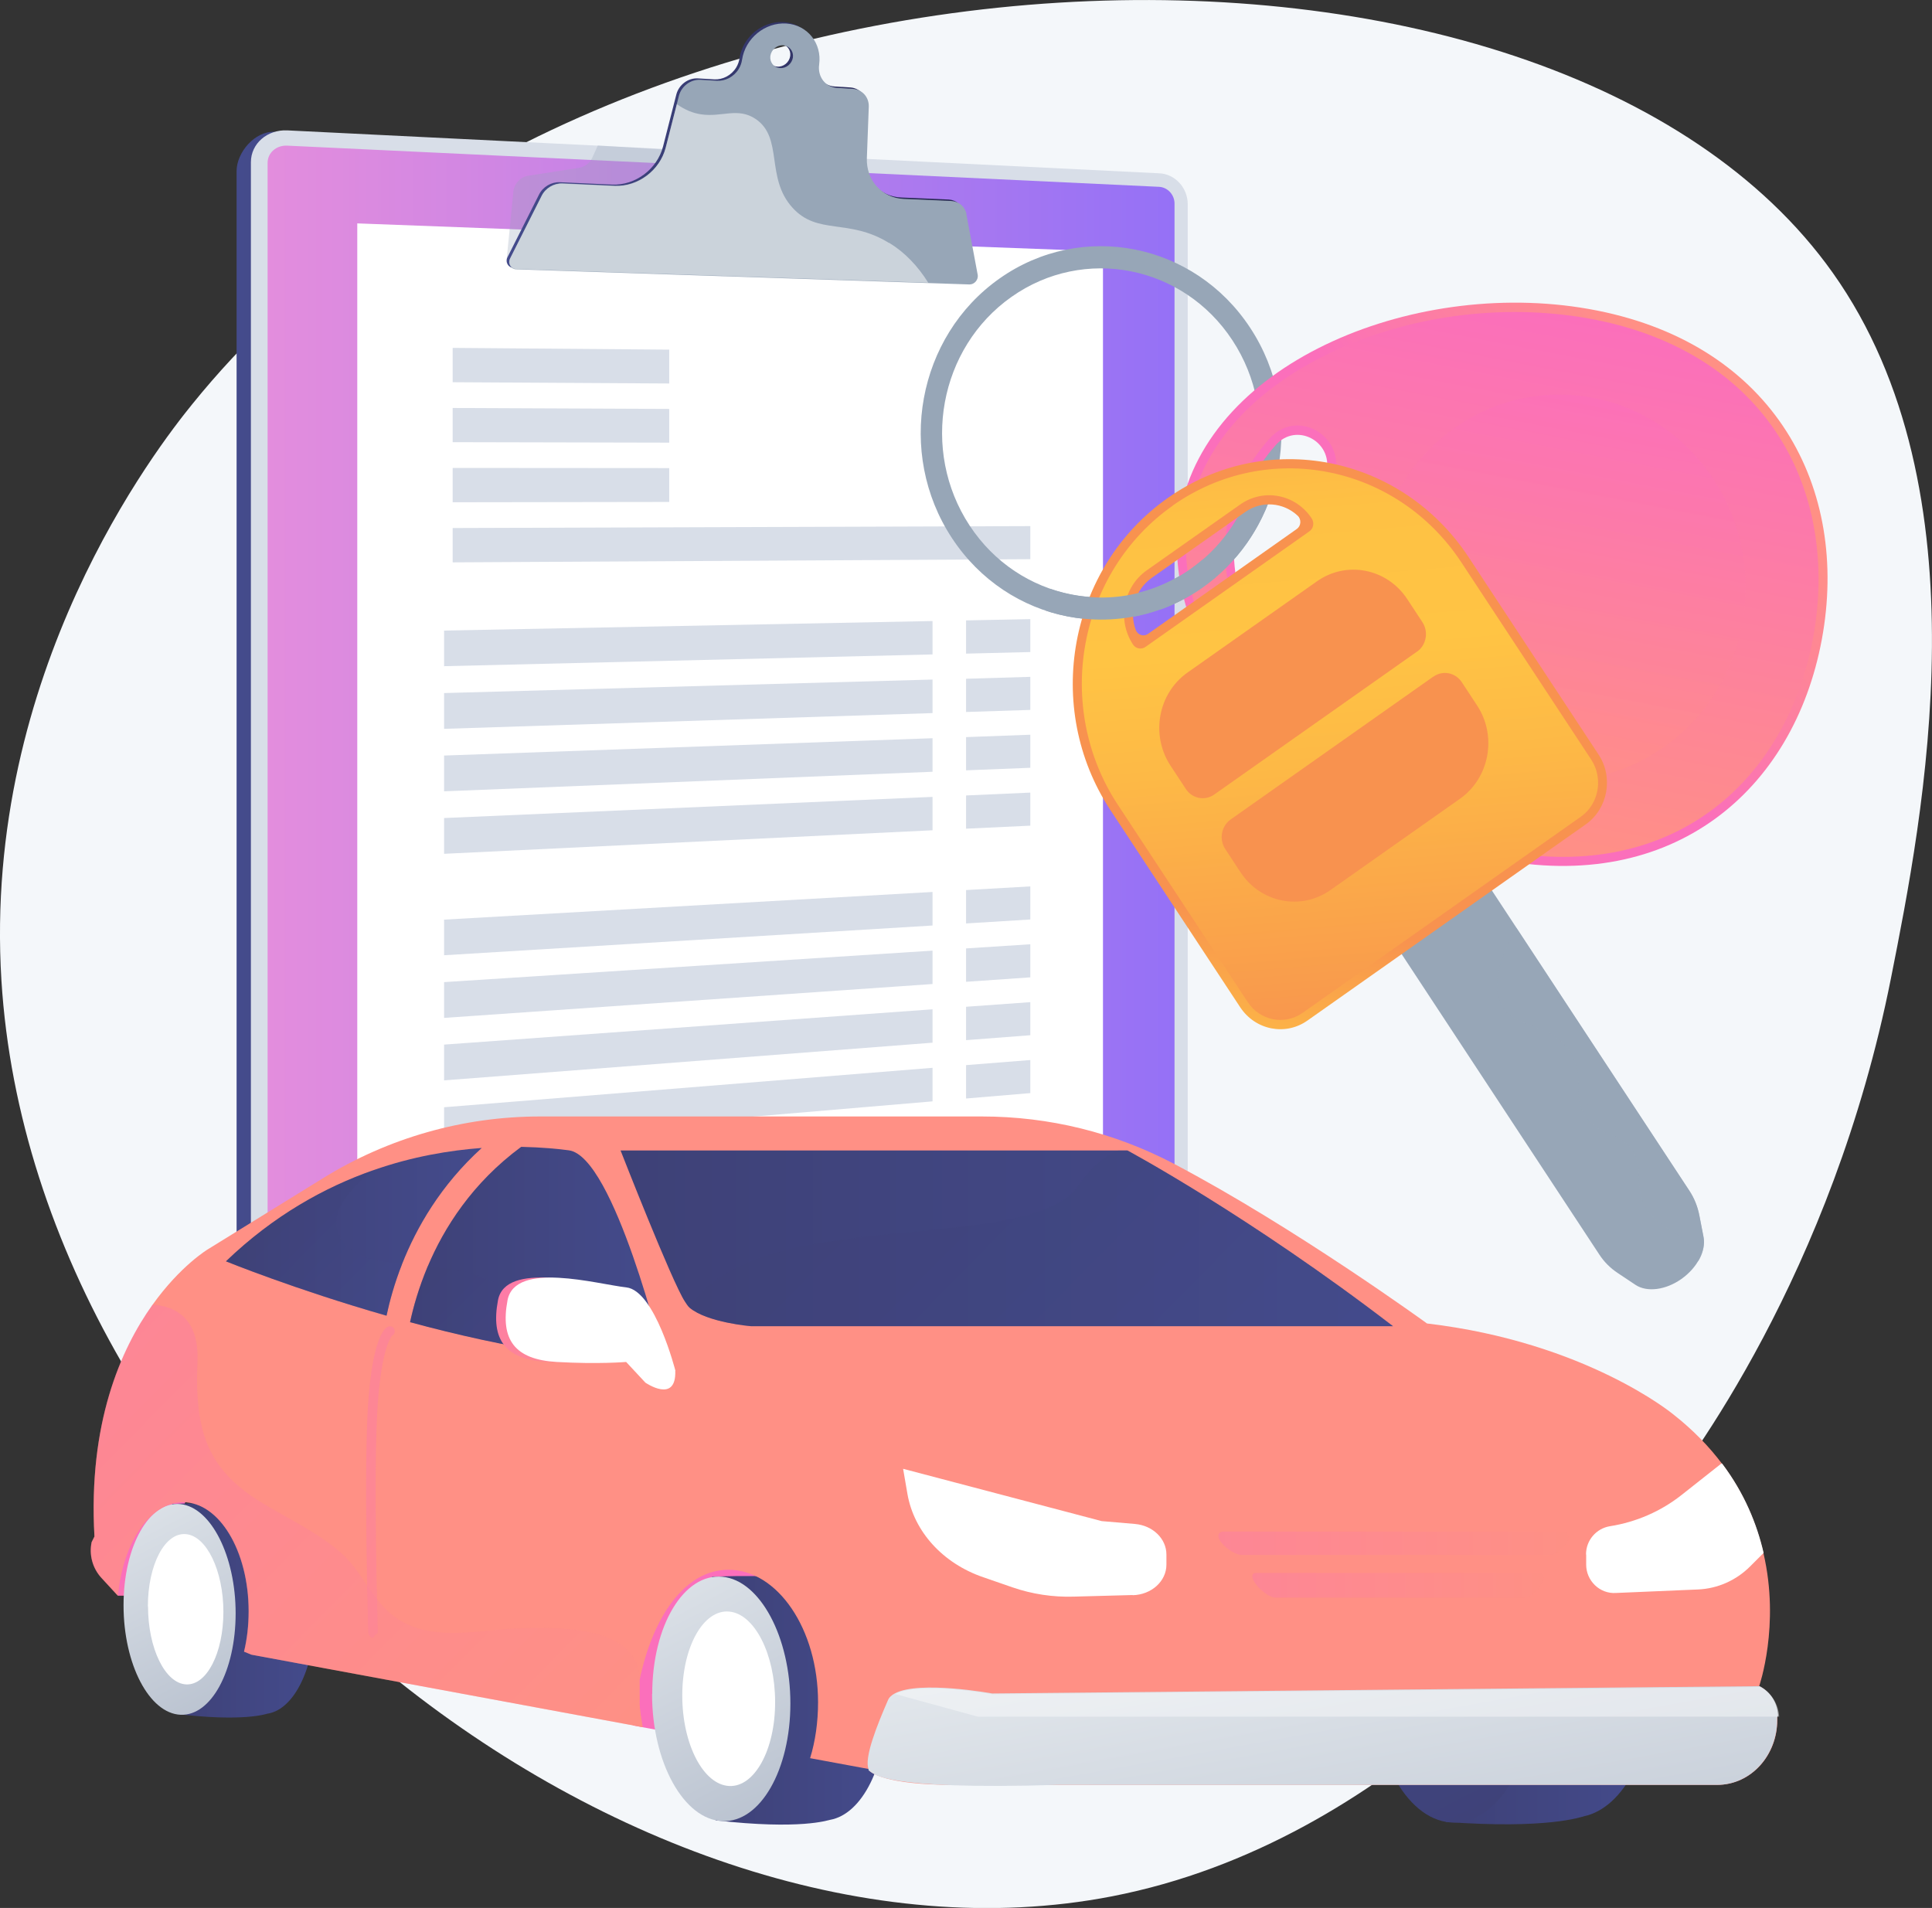 <?xml version="1.0" encoding="UTF-8"?><svg xmlns="http://www.w3.org/2000/svg" width="121.51" height="120" xmlns:xlink="http://www.w3.org/1999/xlink" viewBox="0 0 121.51 120"><rect x="0" y="0" width="121.51" height="120" fill="#333333" stroke="none"/><defs><linearGradient id="uuid-971636a7-e244-4ac1-89cd-ea415507de79" x1="14.88" y1="45.68" x2="73.8" y2="45.68" gradientUnits="userSpaceOnUse"><stop offset="0" stop-color="#444b8c"/><stop offset="1" stop-color="#26264f"/></linearGradient><linearGradient id="uuid-18838220-115c-443f-bd7b-7430d9bec09b" x1="16.83" y1="45.65" x2="73.88" y2="45.65" gradientUnits="userSpaceOnUse"><stop offset="0" stop-color="#e38ddd"/><stop offset="1" stop-color="#9571f6"/></linearGradient><linearGradient id="uuid-0eabea1a-b438-441b-8499-3b80bd7c0379" x1="31.86" y1="9.59" x2="61.34" y2="9.59" xlink:href="#uuid-971636a7-e244-4ac1-89cd-ea415507de79"/><linearGradient id="uuid-3e5ce1c7-2a10-4a48-84eb-fab05593829d" x1="6018.22" y1="99.96" x2="6020.75" y2="97.47" gradientTransform="translate(6030.46) rotate(-180) scale(1 -1)" gradientUnits="userSpaceOnUse"><stop offset="0" stop-color="#ff9085"/><stop offset="1" stop-color="#fb6fbb"/></linearGradient><linearGradient id="uuid-e1a47ff3-9ed9-4c8b-8d2f-415378419c3f" x1="5973.05" y1="116.84" x2="5984.19" y2="105.86" xlink:href="#uuid-3e5ce1c7-2a10-4a48-84eb-fab05593829d"/><linearGradient id="uuid-603d2d1b-c8cf-4063-8c67-0173c9bb0b66" x1="5974.7" y1="106.94" x2="5985.68" y2="106.94" gradientTransform="translate(6030.46) rotate(-180) scale(1 -1)" gradientUnits="userSpaceOnUse"><stop offset="0" stop-color="#444b8c"/><stop offset="1" stop-color="#3e4177"/></linearGradient><linearGradient id="uuid-2d1b9af4-af30-48a4-958f-8cb84ff491c5" x1="5991.93" y1="93.48" x2="5980.76" y2="115.38" gradientTransform="translate(6030.46) rotate(-180) scale(1 -1)" gradientUnits="userSpaceOnUse"><stop offset="0" stop-color="#ebeff2"/><stop offset=".99" stop-color="#b7c0ce"/></linearGradient><linearGradient id="uuid-7a890b4d-c064-450b-8f83-cc6ba8a41254" x1="6010.65" y1="101.3" x2="6019.63" y2="101.3" xlink:href="#uuid-603d2d1b-c8cf-4063-8c67-0173c9bb0b66"/><linearGradient id="uuid-bf96f242-dc62-4428-a699-30f041cf5f2a" x1="6025.02" y1="89.76" x2="6015.44" y2="108.54" xlink:href="#uuid-2d1b9af4-af30-48a4-958f-8cb84ff491c5"/><linearGradient id="uuid-72772d5d-62c6-4785-aceb-2123ab78ae7e" x1="5926.4" y1="105.54" x2="5939.77" y2="105.54" xlink:href="#uuid-603d2d1b-c8cf-4063-8c67-0173c9bb0b66"/><linearGradient id="uuid-45b909fc-8ed1-4b46-b388-63f733ec79a4" x1="5946.76" y1="90.64" x2="5934.07" y2="115.51" xlink:href="#uuid-603d2d1b-c8cf-4063-8c67-0173c9bb0b66"/><linearGradient id="uuid-4a68a0f4-42b6-4f20-841a-1e57e4699838" x1="5935.05" y1="105.78" x2="5941.95" y2="105.78" xlink:href="#uuid-603d2d1b-c8cf-4063-8c67-0173c9bb0b66"/><linearGradient id="uuid-e75c1b68-9daa-4320-9ebe-6e405564e1f0" x1="5942.4" y1="134.39" x2="5846.27" y2="255.58" xlink:href="#uuid-3e5ce1c7-2a10-4a48-84eb-fab05593829d"/><linearGradient id="uuid-8f517232-81bc-4d82-a96e-81afd4b82756" x1="5949.75" y1="95.55" x2="5943.62" y2="129.79" xlink:href="#uuid-2d1b9af4-af30-48a4-958f-8cb84ff491c5"/><linearGradient id="uuid-a6c578a3-893c-464b-acd9-72ff95afd139" x1="5931.8" y1="97.06" x2="5953.84" y2="97.06" xlink:href="#uuid-3e5ce1c7-2a10-4a48-84eb-fab05593829d"/><linearGradient id="uuid-af945b75-5d3d-4be4-ab7c-cae6e8c96ab4" x1="5933.39" y1="99.7" x2="5951.72" y2="99.7" xlink:href="#uuid-3e5ce1c7-2a10-4a48-84eb-fab05593829d"/><linearGradient id="uuid-995ea2d2-3b55-49ae-83dc-5dbfe2c02a82" x1="37.59" y1="99.42" x2="22.49" y2="92.53" gradientTransform="matrix(1,0,0,1,0,0)" xlink:href="#uuid-3e5ce1c7-2a10-4a48-84eb-fab05593829d"/><linearGradient id="uuid-a4d459f1-9215-4c97-8e15-3195cba95081" x1="5995.14" y1="113.79" x2="6024.06" y2="85.28" xlink:href="#uuid-3e5ce1c7-2a10-4a48-84eb-fab05593829d"/><linearGradient id="uuid-c4f3fd98-1904-4630-b607-c24f760ae61b" x1="5942.85" y1="77.88" x2="5991.43" y2="77.88" xlink:href="#uuid-603d2d1b-c8cf-4063-8c67-0173c9bb0b66"/><linearGradient id="uuid-8efc6a61-aa40-46be-9d53-ae61fb9ce2e8" x1="6000.17" y1="77.47" x2="6016.25" y2="77.47" xlink:href="#uuid-603d2d1b-c8cf-4063-8c67-0173c9bb0b66"/><linearGradient id="uuid-1cd86352-883f-4723-ab7b-55c13c44d375" x1="5988.7" y1="78.88" x2="6004.68" y2="78.88" xlink:href="#uuid-603d2d1b-c8cf-4063-8c67-0173c9bb0b66"/><linearGradient id="uuid-75b654b5-0f7a-40c6-9bec-88e348f0a755" x1="5953.46" y1="94.17" x2="5976.58" y2="71.37" xlink:href="#uuid-603d2d1b-c8cf-4063-8c67-0173c9bb0b66"/><linearGradient id="uuid-e22a4ce3-879b-47f4-94c8-ad04b9f69159" x1="5989.06" y1="85.99" x2="5989.82" y2="85.24" xlink:href="#uuid-603d2d1b-c8cf-4063-8c67-0173c9bb0b66"/><linearGradient id="uuid-fe5b9dcd-e971-49e0-b749-4c7fbc293023" x1="5997.01" y1="86.68" x2="6003.85" y2="79.93" xlink:href="#uuid-603d2d1b-c8cf-4063-8c67-0173c9bb0b66"/><linearGradient id="uuid-eac50d2b-24a3-41ad-bd04-f768a4847075" x1="6005.71" y1="82.29" x2="6012.54" y2="75.55" xlink:href="#uuid-603d2d1b-c8cf-4063-8c67-0173c9bb0b66"/><linearGradient id="uuid-b0570cc2-aff6-48f7-8286-5ba688048f61" x1="5991.73" y1="86.05" x2="6001.28" y2="76.63" xlink:href="#uuid-3e5ce1c7-2a10-4a48-84eb-fab05593829d"/><linearGradient id="uuid-e9b6bcd7-14ba-48bb-accc-0cec57328609" x1="6055.09" y1="-1297.83" x2="6042.06" y2="-1308.44" gradientTransform="translate(241.52 6217.25) rotate(-79.14)" xlink:href="#uuid-3e5ce1c7-2a10-4a48-84eb-fab05593829d"/><linearGradient id="uuid-7ca1771b-a96c-4b36-bb5a-5197e6f11c9a" x1="6025.6" y1="-1308.98" x2="6059.53" y2="-1308.98" gradientTransform="translate(241.52 6217.25) rotate(-79.14)" xlink:href="#uuid-3e5ce1c7-2a10-4a48-84eb-fab05593829d"/><linearGradient id="uuid-995b4b0e-b267-497a-b220-3bb23b635f25" x1="6030.44" y1="-1305.23" x2="6054.67" y2="-1305.23" gradientTransform="translate(241.52 6217.25) rotate(-79.14)" xlink:href="#uuid-3e5ce1c7-2a10-4a48-84eb-fab05593829d"/><linearGradient id="uuid-9bf3fc6f-a5dc-424c-bdff-e8598273aeca" x1="2189.16" y1="-1036.34" x2="2204.39" y2="-1052.15" gradientTransform="translate(-1147.35 2165.49) rotate(-34.25)" gradientUnits="userSpaceOnUse"><stop offset="0" stop-color="#fcb148"/><stop offset=".05" stop-color="#fdb946"/><stop offset=".14" stop-color="#fec144"/><stop offset=".32" stop-color="#ffc444"/><stop offset=".48" stop-color="#fdb946"/><stop offset=".78" stop-color="#f99c4c"/><stop offset=".87" stop-color="#f8924f"/><stop offset="1" stop-color="#f8924f"/></linearGradient><linearGradient id="uuid-f7c43f51-c532-491e-8237-c8f04b450e16" x1="2220.85" y1="-1076.53" x2="2198.13" y2="-1036.26" xlink:href="#uuid-9bf3fc6f-a5dc-424c-bdff-e8598273aeca"/><linearGradient id="uuid-e1fba4f3-517c-4e58-99da-4daca5ebb7e5" x1="2213.07" y1="-1026.94" x2="2211.5" y2="-1041.03" xlink:href="#uuid-9bf3fc6f-a5dc-424c-bdff-e8598273aeca"/><linearGradient id="uuid-9cd864f8-efe1-493f-ab51-c964494eefc0" x1="2213.84" y1="-1027.31" x2="2212.28" y2="-1041.39" xlink:href="#uuid-9bf3fc6f-a5dc-424c-bdff-e8598273aeca"/></defs><g style="isolation:isolate;"><g id="uuid-a7a83358-fda7-4332-8951-6024831a88a0"><path d="m12.1,25.41C37.49-5.99,97.6-7.75,115.27,17.16c9.74,13.72,5.67,34.24,3.66,44.36-3.7,18.63-12.81,30.62-14.8,33.16-4.83,6.17-16.55,21.16-34.2,24.59C39.79,125.12,2.18,95.3.09,61.67-1.11,42.28,9.9,28.12,12.1,25.41Z" style="fill:#f4f7fa;"/><path d="m72.01,11.46l-54.73-3.17c-1.26-.06-2.4,1.31-2.4,2.47v70.48c0,1.6,1.64,1.92,2.9,1.8l54.23-5.54c.99-.1,1.79-1.01,1.79-2.03V13.39c0-1.02-.8-1.88-1.79-1.93Z" style="fill:url(#uuid-971636a7-e244-4ac1-89cd-ea415507de79);"/><path d="m72.91,10.9l-54.84-2.7c-1.26-.06-2.29.83-2.29,2v71.03c0,1.16,1.03,2,2.29,1.87l54.84-5.64c.99-.1,1.79-1.02,1.79-2.04V12.84c0-1.03-.8-1.9-1.79-1.94Z" style="fill:#d8dee8;"/><path d="m18.06,82.14c-.68.07-1.23-.39-1.23-1.01V10.24c0-.63.55-1.11,1.23-1.08l54.84,2.59c.54.03.97.5.97,1.05v62.69c0,.55-.43,1.05-.97,1.1l-54.84,5.54Z" style="fill:url(#uuid-18838220-115c-443f-bd7b-7430d9bec09b);"/><polygon points="69.37 74.92 22.47 79.44 22.47 14.05 69.37 15.81 69.37 74.92" style="fill:#fff;"/><path d="m50.61,16.13l-18.75.23.42-4.23c.03-.55.43-1,.95-1.08l3.17-.49c.37-.06.7-.3.86-.66l.34-.75,8.3.51,4.69,6.46Z" style="fill:#97a6b7; mix-blend-mode:multiply; opacity:.3;"/><path d="m60.62,13.39c-.09-.48-.47-.81-.95-.84l-3-.13c-1.36-.06-2.36-1.17-2.31-2.56l.12-3.24c.02-.6-.41-1.08-1-1.12l-.98-.06c-.75-.04-1.25-.71-1.14-1.47.18-1.34-.73-2.49-2.06-2.58-1.34-.09-2.59.93-2.79,2.28-.03.2-.1.4-.21.58-.31.5-.85.77-1.38.74l-1.02-.06c-.62-.04-1.2.4-1.36,1l-.84,3.29c-.37,1.42-1.74,2.45-3.2,2.39l-3.29-.15c-.54-.02-1.07.29-1.31.78l-1.98,3.93c-.16.32.04.67.39.68l28.5.95c.31.01.58-.3.52-.61l-.71-3.8Zm-11.73-9.2c-.39-.02-.66-.37-.61-.76.06-.4.42-.7.81-.67.39.03.66.37.61.76-.06.4-.42.7-.81.67Z" style="fill:url(#uuid-0eabea1a-b438-441b-8499-3b80bd7c0379);"/><path d="m60.79,13.48c-.09-.48-.47-.81-.96-.84l-3-.13c-1.36-.06-2.36-1.17-2.31-2.56l.12-3.24c.02-.6-.41-1.08-1-1.12l-.98-.06c-.75-.04-1.25-.71-1.14-1.47.18-1.34-.73-2.49-2.06-2.58-1.34-.09-2.59.93-2.79,2.28-.03.2-.1.4-.21.58-.31.5-.85.77-1.38.74l-1.02-.06c-.62-.04-1.2.4-1.36,1l-.84,3.29c-.37,1.42-1.74,2.45-3.2,2.39l-3.29-.15c-.54-.02-1.07.29-1.31.78l-1.98,3.93c-.16.32.04.67.39.68l28.5.95c.31.01.58-.3.52-.61l-.71-3.8Zm-11.73-9.2c-.39-.02-.66-.37-.61-.76.06-.4.42-.7.81-.67.39.03.66.37.61.76-.06.4-.42.7-.81.67Z" style="fill:#97a6b7;"/><path d="m55.91,15.28c-2.54-1.57-4.49-.46-6.08-2.23-1.7-1.89-.55-4.39-2.31-5.57-1.12-.75-2.13-.09-3.43-.29-.48-.07-.99-.26-1.52-.64l-.7,2.74c-.37,1.42-1.74,2.45-3.2,2.39l-3.29-.15c-.54-.02-1.07.29-1.31.78l-1.98,3.93c-.16.32.04.67.39.68l25.9.86c-.65-1.04-1.46-1.9-2.46-2.51Z" style="fill:#fff; mix-blend-mode:soft-light; opacity:.5;"/><polygon points="64.8 35.17 28.47 35.37 28.47 33.21 64.8 33.09 64.8 35.17" style="fill:#d8dee8;"/><polygon points="58.65 41.16 27.93 41.9 27.93 39.66 58.65 39.06 58.65 41.16" style="fill:#d8dee8;"/><polygon points="58.65 44.85 27.93 45.84 27.93 43.59 58.65 42.74 58.65 44.85" style="fill:#d8dee8;"/><polygon points="58.65 48.54 27.93 49.77 27.93 47.52 58.65 46.43 58.65 48.54" style="fill:#d8dee8;"/><polygon points="58.65 52.22 27.93 53.7 27.93 51.45 58.65 50.12 58.65 52.22" style="fill:#d8dee8;"/><polygon points="64.8 41.01 60.76 41.11 60.76 39.02 64.8 38.94 64.8 41.01" style="fill:#d8dee8;"/><polygon points="64.8 44.65 60.76 44.78 60.76 42.69 64.8 42.57 64.8 44.65" style="fill:#d8dee8;"/><polygon points="64.8 48.29 60.76 48.45 60.76 46.36 64.8 46.21 64.8 48.29" style="fill:#d8dee8;"/><polygon points="64.8 51.93 60.76 52.12 60.76 50.03 64.8 49.85 64.8 51.93" style="fill:#d8dee8;"/><polygon points="58.65 58.21 27.93 60.08 27.93 57.84 58.65 56.1 58.65 58.21" style="fill:#d8dee8;"/><polygon points="58.65 61.89 27.93 64.02 27.93 61.77 58.65 59.79 58.65 61.89" style="fill:#d8dee8;"/><polygon points="58.65 65.58 27.93 67.95 27.93 65.7 58.65 63.48 58.65 65.58" style="fill:#d8dee8;"/><polygon points="58.65 69.27 27.93 71.88 27.93 69.64 58.65 67.16 58.65 69.27" style="fill:#d8dee8;"/><polygon points="64.8 57.83 60.76 58.08 60.76 55.98 64.8 55.75 64.8 57.83" style="fill:#d8dee8;"/><polygon points="64.8 61.47 60.76 61.75 60.76 59.65 64.8 59.39 64.8 61.47" style="fill:#d8dee8;"/><polygon points="64.8 65.11 60.76 65.42 60.76 63.32 64.8 63.03 64.8 65.11" style="fill:#d8dee8;"/><polygon points="64.8 68.75 60.76 69.09 60.76 66.99 64.8 66.67 64.8 68.75" style="fill:#d8dee8;"/><polygon points="28.47 29.43 28.47 31.59 42.09 31.57 42.09 29.44 28.47 29.43" style="fill:#d8dee8;"/><polygon points="28.47 21.88 28.47 24.04 42.09 24.12 42.09 21.99 28.47 21.88" style="fill:#d8dee8;"/><polygon points="28.47 25.66 28.47 27.81 42.09 27.84 42.09 25.72 28.47 25.66" style="fill:#d8dee8;"/><path d="m7.42,100.36h1.92l2.38-6.05s-4.37.31-4.31,6.05Z" style="fill:url(#uuid-3e5ce1c7-2a10-4a48-84eb-fab05593829d);"/><path d="m52.32,110.84l-12.52-2.32s-1.14-9.66,4.46-10.58c5.6-.92,8.6,6.57,8.06,12.9Z" style="fill:url(#uuid-e1a47ff3-9ed9-4c8b-8d2f-415378419c3f);"/><path d="m51.7,99.47s0,0,0,0c.39.04.75.19,1.11.41.34.17.76.38.76.64h0c1.32,1.38,2.19,3.91,2.19,6.75,0,3.78-1.53,6.83-3.56,7.19,0,0,0,0,0,0-.14.02-1.84.64-7.19.03-.14-2.3-.23-15.32-.23-15.32,0,0,4.28-.22,6.92.3Z" style="fill:url(#uuid-603d2d1b-c8cf-4063-8c67-0173c9bb0b66);"/><path d="m41.01,106.54c0,4.32,2,7.91,4.43,8,2.38.09,4.27-3.23,4.27-7.4,0-4.17-1.9-7.74-4.27-7.97-2.42-.24-4.42,3.06-4.42,7.38Z" style="fill:url(#uuid-2d1b9af4-af30-48a4-958f-8cb84ff491c5);"/><path d="m42.91,106.64c0,3.07,1.33,5.62,2.96,5.69,1.6.07,2.89-2.3,2.88-5.29,0-2.99-1.29-5.54-2.89-5.68-1.62-.15-2.95,2.22-2.95,5.28Z" style="fill:#fff;"/><path d="m16.44,94.87s0,0,0,0c.32.03.69.17.98.35.28.15.2.33.7.55h0c.82,1.19,1.69,3.37,1.69,5.81,0,3.26-1.28,5.89-2.93,6.19,0,0-.02,0-.02,0-.11.02-1.5.55-5.84.02-.12-1.98-.19-13.2-.19-13.2,0,0,3.47-.19,5.61.26Z" style="fill:url(#uuid-7a890b4d-c064-450b-8f83-cc6ba8a41254);"/><path d="m7.77,100.96c0,3.72,1.62,6.81,3.59,6.89,1.93.08,3.46-2.78,3.46-6.38,0-3.59-1.54-6.66-3.47-6.87-1.96-.21-3.58,2.64-3.58,6.36Z" style="fill:url(#uuid-bf96f242-dc62-4428-a699-30f041cf5f2a);"/><path d="m9.31,101.04c0,2.64,1.08,4.84,2.4,4.9,1.3.06,2.34-1.98,2.34-4.56,0-2.58-1.05-4.77-2.35-4.89-1.32-.13-2.4,1.91-2.4,4.55Z" style="fill:#fff;"/><path d="m99.04,96.43h0c.49,0,.85.24,1.3.46.43.17.71.49.87.78h0c1.81,1.48,2.85,4.42,2.85,7.82,0,4.52-1.92,8.24-4.47,8.75,0,0,.02,0,.02,0-.17.03-2.26.82-8.67.35-.17-2.62-.25-17.61-.25-17.61,0,0,5.11-.88,8.35-.55Z" style="fill:url(#uuid-72772d5d-62c6-4785-aceb-2123ab78ae7e);"/><ellipse cx="91.45" cy="105.82" rx="5.12" ry="8.81" style="fill:url(#uuid-45b909fc-8ed1-4b46-b388-63f733ec79a4);"/><ellipse cx="91.96" cy="105.78" rx="3.45" ry="6.3" style="fill:url(#uuid-4a68a0f4-42b6-4f20-841a-1e57e4699838);"/><path d="m5.77,96.97c-.18.81.05,1.66.61,2.27l1.04,1.13c.29-3.33,2.01-5.89,4.09-5.89,2.28,0,4.13,3.07,4.13,6.86,0,.9-.1,1.75-.29,2.54l.46.19,24.61,4.56c-.07-.51-.19-1.03-.19-1.57,0-.48,0-.95,0-1.41h0c.82-3.93,2.83-6.92,5.59-6.92,3.08,0,5.63,3.73,5.63,8.33,0,1.26-.17,2.45-.5,3.52l3.68.68s.01.08.02.09c.12.12,1,.91,5.35.91h47.99c2.17,0,3.79-1.89,3.79-4.07v-.18c0-.83-.4-1.59-1.14-1.96,0,0,1.33-3.81.27-8.36-.42-1.82-1.2-3.76-2.6-5.62-.81-1.08-1.82-2.13-3.08-3.12,0,0-5.46-4.53-15.48-5.71,0,0-8.31-6.04-15.91-10.04-3.75-1.97-7.85-2.98-12.09-2.98h-27.78c-4.82,0-9.55,1.34-13.65,3.88l-7.24,4.47s-1.73,1.03-3.49,3.5c-2,2.8-4.05,7.46-3.65,14.57l-.17.34h0Z" style="fill:url(#uuid-e75c1b68-9daa-4320-9ebe-6e405564e1f0);"/><path d="m54.62,111.26s0,.08.02.09c.33.21.76,1.24,11.89.91h41.45c2.17,0,3.79-1.89,3.79-4.07v-.18s.07-.09.06-.14c-.05-.77-.47-1.47-1.17-1.82l-48.26.46s-4.55-.83-6.11-.01c-.22.12-.38.26-.45.45-.66,1.51-1.51,3.62-1.21,4.32Z" style="fill:url(#uuid-8f517232-81bc-4d82-a96e-81afd4b82756);"/><path d="m99.76,97.78v.63c0,.49.2.95.55,1.29.35.34.83.52,1.31.49l5.16-.22c1.24-.05,2.41-.57,3.29-1.45l.85-.85c-.42-1.82-1.21-3.76-2.61-5.62-.02,0-.04,0-.05,0l-2.48,1.96c-1.31,1.04-2.87,1.72-4.52,1.98-.87.14-1.51.89-1.51,1.77Z" style="fill:#fff;"/><path d="m76.85,97.06c.34.41.91.74,1.26.74,6.45,0,12.89,0,19.32,0,.35,0,.85-.33,1.1-.74h0c.25-.4.14-.73-.26-.73h-21.31c-.39,0-.45.33-.11.73h0Z" style="fill:url(#uuid-a6c578a3-893c-464b-acd9-72ff95afd139); mix-blend-mode:multiply; opacity:.3;"/><path d="m79.03,99.7c.36.43.88.78,1.17.78,5.24,0,10.47,0,15.71,0,.29,0,.74-.35,1-.78h0c.27-.42.21-.77-.12-.77-5.93,0-11.86,0-17.79,0-.33,0-.32.34.04.77t0,0Z" style="fill:url(#uuid-af945b75-5d3d-4be4-ab7c-cae6e8c96ab4); mix-blend-mode:multiply; opacity:.3;"/><path d="m71.24,100.33c1.18-.03,2.12-.88,2.12-1.92v-.64c0-.99-.85-1.82-1.97-1.92l-2.1-.18-12.49-3.29.27,1.57c.41,2.38,2.23,4.38,4.77,5.25l1.85.64c1.22.42,2.53.62,3.83.58l3.71-.1Z" style="fill:#fff;"/><path d="m56.29,106.54l5.21,1.43h50.4c-.05-.82-.51-1.52-1.21-1.87l-48.28.46s-4.56-.83-6.12-.01Z" style="fill:#fff; mix-blend-mode:soft-light; opacity:.4;"/><path d="m23.47,103.02h0c.17-.33.3-.23.29-.4,0-.1-.3-10.25,0-14.36.26-3.56.86-4.21.91-4.26.13-.07.19-.24.13-.39-.06-.16-.24-.24-.39-.17-.22.09-.96.69-1.25,4.74-.3,4.14,0,14.36,0,14.46,0,.16.14.38.3.38Z" style="fill:url(#uuid-995ea2d2-3b55-49ae-83dc-5dbfe2c02a82); mix-blend-mode:multiply; opacity:.3;"/><path d="m5.77,96.97l.17-.34c-.4-7.11,1.64-11.77,3.65-14.57,1.26.07,2.95.7,2.83,3.57-.2,4.53.7,6.87,4.14,8.94,1.63.98,3.42,1.82,4.87,3.08,1.29,1.12,1.9,2.85,3.21,3.9,2.23,1.79,5.25.99,7.85.87,2.37-.11,7.73-.22,7.73,3.22h0c0,.47,0,.94,0,1.42,0,.53.13,1.06.19,1.57l-24.61-4.56-.46-.19c.19-.79.29-1.64.29-2.54,0-3.79-1.85-6.86-4.13-6.86-2.08,0-3.8,2.56-4.09,5.89l-1.04-1.13c-.56-.61-.79-1.46-.61-2.27Z" style="fill:url(#uuid-a4d459f1-9215-4c97-8e15-3195cba95081); mix-blend-mode:multiply; opacity:.3;"/><path d="m39.03,72.36s3.24,8.29,4.05,9.51c.08.11.17.28.29.38,1.12.94,3.86,1.16,3.86,1.16h40.38c-9.01-6.92-16.7-11.05-16.7-11.05h-31.88Z" style="fill:url(#uuid-c4f3fd98-1904-4630-b607-c24f760ae61b);"/><path d="m14.21,79.33s4.31,1.76,10.1,3.42c.19-.89.49-2.01.98-3.25.9-2.28,2.42-4.95,5.01-7.3-2,.15-4.35.53-6.82,1.4-3.03,1.06-6.25,2.83-9.27,5.73Z" style="fill:url(#uuid-8efc6a61-aa40-46be-9d53-ae61fb9ce2e8);"/><path d="m25.79,83.16c2.88.78,6.05,1.5,9.2,1.96,1.79.26,3.57.44,5.29.49.5.02,1,.02,1.49.02,0,0,0,0,0,0-.08-.32-3.15-12.9-5.99-13.28-.66-.09-1.69-.19-3-.22-3.08,2.27-4.86,5.1-5.88,7.52-.57,1.36-.91,2.58-1.11,3.51Z" style="fill:url(#uuid-1cd86352-883f-4723-ab7b-55c13c44d375);"/><path d="m43.37,82.24c1.12.94,3.86,1.17,3.86,1.17h40.38c-9.01-6.92-16.7-11.05-16.7-11.05h-.57c-.89.33-1.77,1.12-2.54,2.23-3.12,4.45-20.39,1.08-24.43,7.65Z" style="fill:url(#uuid-75b654b5-0f7a-40c6-9bec-88e348f0a755); mix-blend-mode:multiply; opacity:.3;"/><path d="m40.28,85.61c.5.02,1,.02,1.49.02,0,0,0,0,0,0-.4,0-.9,0-1.48,0Z" style="fill:url(#uuid-e22a4ce3-879b-47f4-94c8-ad04b9f69159); opacity:.3;"/><path d="m26.9,79.64c-.57,1.36-.91,2.58-1.11,3.51,2.88.78,6.05,1.5,9.2,1.96-.44-.44-.85-1-1.21-1.69-1.56-3.02-4.32-3.54-6.88-3.79Z" style="fill:url(#uuid-fe5b9dcd-e971-49e0-b749-4c7fbc293023); mix-blend-mode:multiply; opacity:.3;"/><path d="m14.21,79.33s4.31,1.76,10.1,3.42c.19-.89.49-2.01.98-3.25-1.54-.15-2.88-.39-3.64-1.31-1.34-1.62.32-3.42,1.83-4.59-3.03,1.06-6.25,2.83-9.27,5.73Z" style="fill:url(#uuid-eac50d2b-24a3-41ad-bd04-f768a4847075); mix-blend-mode:multiply; opacity:.3;"/><path d="m41.88,86.22s-1.28-5.05-3.09-5.25c-1.82-.2-7-1.68-7.47.81-.47,2.49.47,3.73,3.09,3.88,2.62.15,4.37,0,4.37,0l1.21,1.3s1.95,1.35,1.88-.74Z" style="fill:url(#uuid-b0570cc2-aff6-48f7-8286-5ba688048f61);"/><path d="m42.48,86.22s-1.28-5.05-3.09-5.25c-1.82-.2-7-1.68-7.47.81-.47,2.49.47,3.73,3.09,3.88,2.62.15,4.37,0,4.37,0l1.21,1.3s1.95,1.35,1.88-.74Z" style="fill:#fff;"/><path d="m75.64,36.94c-5.17,3.65-12.25,2.26-15.77-3.1-3.52-5.35-2.18-12.68,2.99-16.32,5.17-3.65,12.25-2.26,15.77,3.1,3.52,5.35,2.18,12.68-2.99,16.32Zm-12.02-18.27c-4.56,3.21-5.74,9.66-2.64,14.38,3.1,4.72,9.34,5.94,13.89,2.73,4.56-3.21,5.74-9.66,2.64-14.38-3.1-4.72-9.34-5.94-13.89-2.73Z" style="fill:#97a6b7;"/><path d="m74.22,32.21c-1.77,9.53,8.68,19.61,19.83,21.82,11.14,2.21,18.76-4.28,20.53-13.81,1.77-9.53-2.99-18.48-14.14-20.69-11.14-2.21-24.46,3.15-26.22,12.68Zm9.22-2.57l-1.57,8.49c-.35,1.91-2.9,2.12-3.57.3-.68-1.88-.87-3.74-.54-5.52.33-1.78,1.17-3.44,2.48-4.92,1.27-1.44,3.56-.26,3.2,1.65Z" style="fill:url(#uuid-e9b6bcd7-14ba-48bb-accc-0cec57328609);"/><path d="m114.03,40.12c-.86,4.64-3.17,8.53-6.52,10.94-3.6,2.6-8.22,3.43-13.35,2.41-5.37-1.07-10.65-3.98-14.46-8-3.97-4.18-5.72-8.85-4.92-13.14.79-4.29,4.09-7.95,9.27-10.32,4.98-2.27,10.92-2.96,16.29-1.9,5.14,1.02,9.13,3.56,11.55,7.35,2.24,3.52,3,8.01,2.14,12.66Zm-36.81-7.31c-.35,1.87-.16,3.83.57,5.83.39,1.08,1.37,1.72,2.48,1.62,1.11-.1,1.96-.89,2.16-2.02l1.57-8.49c.21-1.13-.3-2.19-1.29-2.71-1-.52-2.13-.3-2.88.56-1.39,1.58-2.27,3.33-2.61,5.2Z" style="fill:url(#uuid-7ca1771b-a96c-4b36-bb5a-5197e6f11c9a);"/><ellipse cx="98.07" cy="36.95" rx="11.72" ry="12.13" style="fill:url(#uuid-995b4b0e-b267-497a-b220-3bb23b635f25); mix-blend-mode:multiply; opacity:.6;"/><path d="m91.74,52.85l-5.67,3.99,14.52,22.07c.3.46.69.85,1.16,1.16l1.11.74c.72.48,1.9.33,2.89-.37h0c.99-.7,1.56-1.78,1.39-2.65l-.26-1.34c-.11-.57-.32-1.09-.62-1.55l-14.52-22.07Z" style="fill:#97a6b7;"/><g style="mix-blend-mode:multiply; opacity:.6;"><path d="m94.32,63c.78,1.91,3.48,1.11,4.62,3.51.77,1.61-.17,2.54.93,3.89,1.03,1.26,2.09.74,2.85,2.05.7,1.22,0,2.06.76,3.43.55.99,1.32,1.27,1.95,1.72.5.36,1,.9,1.38,1.73.3-.5.42-1.04.33-1.52l-.26-1.34c-.11-.57-.32-1.09-.62-1.55l-10.88-16.55c-1.37,2.41-1.39,3.78-1.05,4.61Z" style="fill:#97a6b7;"/></g><path d="m96.71,61.97c.18.27.05.69-.3.94-.35.24-.77.22-.95-.06-.18-.27-.05-.69.3-.94.35-.24.77-.22.95.06Z" style="fill:#97a6b7;"/><path d="m101.19,68.78c.18.27.05.69-.3.94-.35.24-.77.22-.95-.06-.18-.27-.05-.69.3-.94.35-.24.77-.22.95.06Z" style="fill:#97a6b7;"/><path d="m78.73,30.52c-.67,2.07-1.97,3.95-3.85,5.27-.72.51-1.49.91-2.27,1.2.11.45.24.9.4,1.34.91-.33,1.8-.79,2.63-1.38,2.2-1.55,3.7-3.76,4.44-6.2-.45-.08-.9-.15-1.35-.22Z" style="fill:#97a6b7;"/><path d="m73.43,31.33h0c-6.22,4.39-7.83,13.17-3.6,19.61l8.17,12.41c.95,1.44,2.85,1.82,4.24.83l17.49-12.33c1.39-.98,1.76-2.95.81-4.39l-8.17-12.41c-4.24-6.44-12.72-8.11-18.94-3.72Zm8.13,1.94l-9.36,6.6c-.27.19-.65.07-.77-.25-.43-1.17-.04-2.53,1-3.27l5.89-4.15c1.04-.73,2.41-.6,3.3.24.24.23.21.64-.06.83Z" style="fill:url(#uuid-9bf3fc6f-a5dc-424c-bdff-e8598273aeca);"/><path d="m73.75,31.81c-5.96,4.2-7.5,12.63-3.45,18.8l8.17,12.41c.77,1.18,2.33,1.48,3.46.68l17.49-12.33c1.14-.8,1.43-2.41.66-3.59l-8.17-12.41c-4.06-6.17-12.2-7.77-18.16-3.57Zm8.6,1.61l-10.31,7.27c-.26.18-.61.11-.78-.15h0c-1.01-1.53-.62-3.61.85-4.66l5.89-4.15c1.48-1.04,3.49-.65,4.5.88.17.27.11.63-.15.81Z" style="fill:url(#uuid-f7c43f51-c532-491e-8237-c8f04b450e16);"/><path d="m90.14,42.56l-12.74,8.98c-.59.42-.74,1.25-.34,1.86l.96,1.46c1.27,1.93,3.81,2.43,5.67,1.11l8.13-5.73c1.86-1.31,2.35-3.94,1.08-5.87l-.96-1.46c-.4-.61-1.2-.77-1.79-.35Z" style="fill:url(#uuid-e1fba4f3-517c-4e58-99da-4daca5ebb7e5);"/><path d="m89.11,40.99l-12.74,8.98c-.59.42-1.39.26-1.79-.35l-.96-1.46c-1.27-1.93-.79-4.56,1.08-5.87l8.13-5.73c1.86-1.31,4.4-.81,5.67,1.11l.96,1.46c.4.61.25,1.44-.34,1.86Z" style="fill:url(#uuid-9cd864f8-efe1-493f-ab51-c964494eefc0);"/><path d="m74.88,35.79c-2.68,1.89-5.93,2.24-8.79,1.26-.1.45-.21.91-.31,1.36,3.22,1.06,6.86.64,9.86-1.47.27-.19.53-.4.79-.61-.27-.37-.54-.75-.81-1.12-.23.2-.48.39-.73.57Z" style="fill:#97a6b7;"/></g></g></svg>